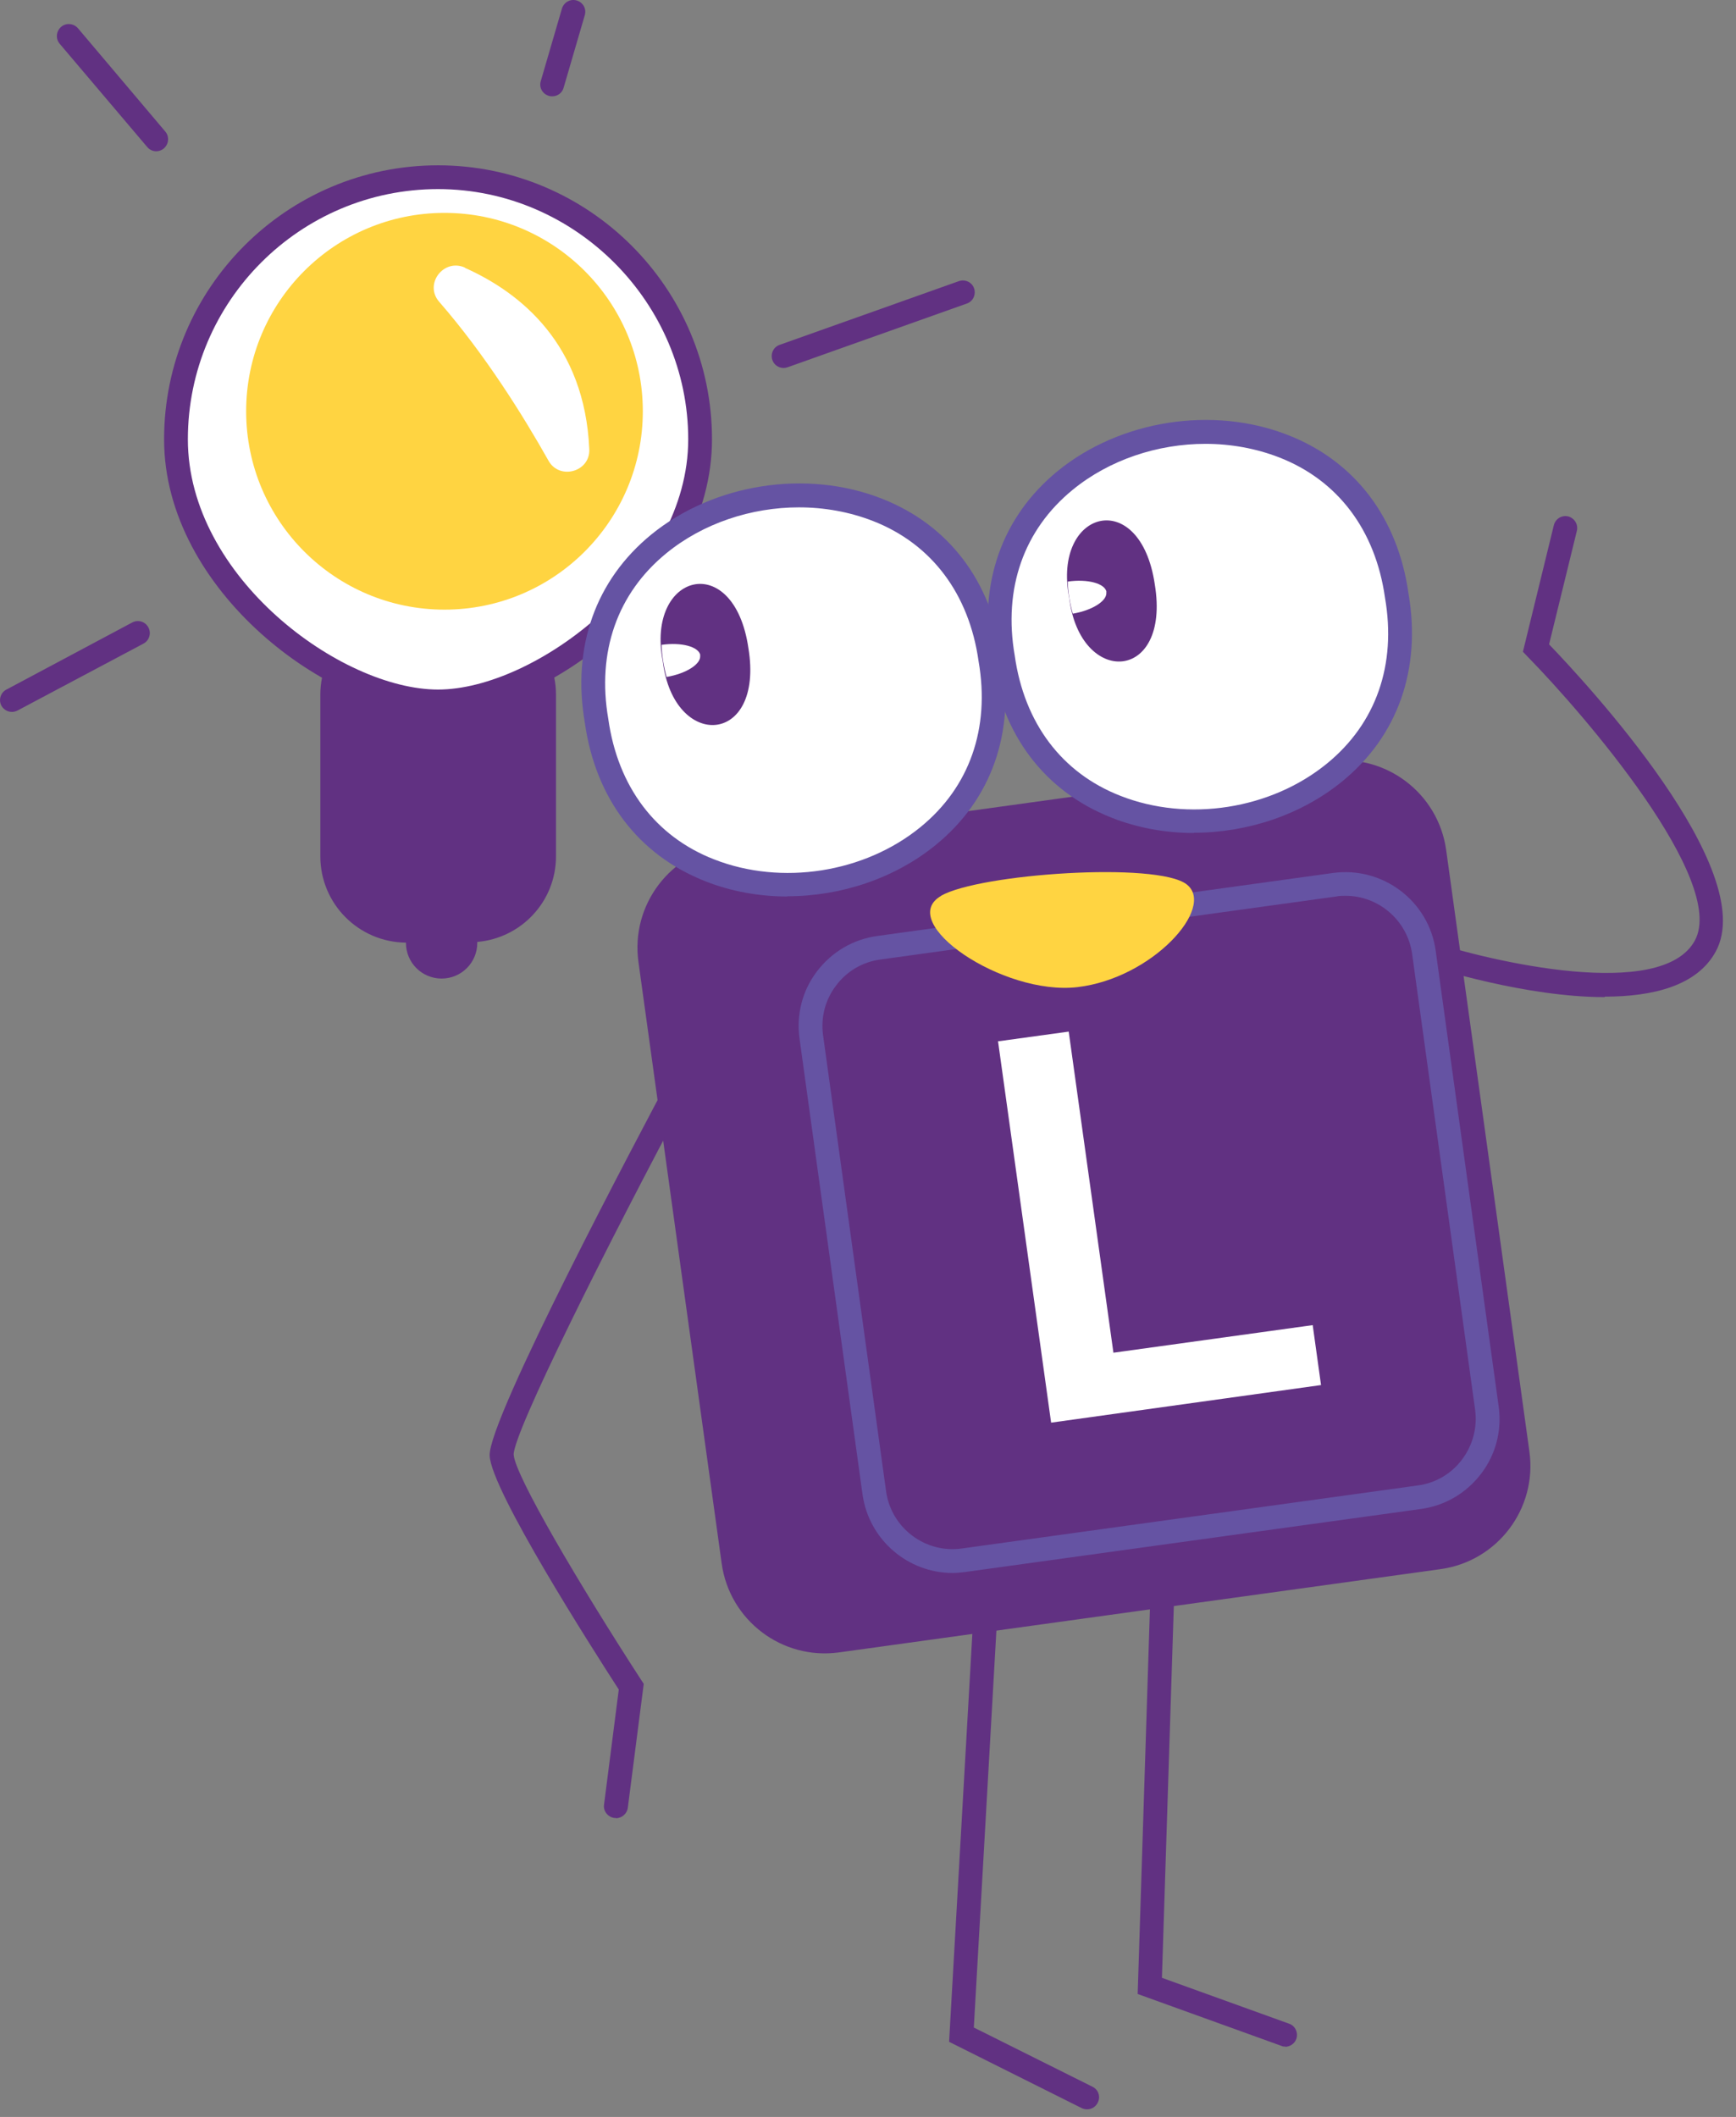 <?xml version="1.0" encoding="UTF-8"?> <svg xmlns="http://www.w3.org/2000/svg" width="73" height="89" viewBox="0 0 73 89" fill="none"><rect x="0" y="0" width="73" height="89" fill="#808080" stroke="none"/><g clip-path="url(#clip0_3334_15564)"><path d="M19.75 25.58H17.1C15.1 25.58 13.47 27.2 13.47 29.21V36C13.47 38 15.08 39.61 17.07 39.63C17.07 39.63 17.07 39.63 17.07 39.64C17.07 40.47 17.74 41.14 18.57 41.14C19.4 41.14 20.07 40.47 20.07 39.64C20.07 39.63 20.07 39.61 20.07 39.6C21.92 39.44 23.38 37.9 23.38 36V29.21C23.38 27.21 21.76 25.58 19.75 25.58Z" fill="#613182"></path><path d="M18.42 29.49C24.507 29.49 29.44 24.556 29.44 18.47C29.44 12.384 24.507 7.45 18.42 7.45C12.334 7.45 7.4 12.384 7.4 18.47C7.4 24.556 12.334 29.49 18.42 29.49Z" fill="white"></path><path d="M18.42 29.99C13.87 29.99 6.9 24.83 6.9 18.47C6.9 12.11 12.07 6.95 18.42 6.95C24.77 6.95 29.94 12.12 29.94 18.47C29.94 24.82 22.97 29.99 18.42 29.99ZM18.42 7.95C12.62 7.95 7.9 12.67 7.9 18.47C7.9 24.27 14.36 28.99 18.42 28.99C22.48 28.99 28.94 24.18 28.94 18.47C28.94 12.76 24.22 7.95 18.42 7.95Z" fill="#613182"></path><path d="M18.691 25.63C23.297 25.63 27.031 21.896 27.031 17.29C27.031 12.684 23.297 8.95 18.691 8.95C14.085 8.95 10.351 12.684 10.351 17.29C10.351 21.896 14.085 25.63 18.691 25.63Z" fill="#FFD441"></path><path d="M19.55 11.26C21.9 12.31 24.59 14.48 24.78 18.89C24.82 19.84 23.52 20.2 23.06 19.36C21.99 17.46 20.4 14.91 18.47 12.69C17.82 11.95 18.65 10.85 19.55 11.25V11.26Z" fill="white"></path><path d="M0.5 29.93C0.32 29.93 0.15 29.83 0.06 29.67C-0.07 29.43 0.02 29.12 0.27 28.99L5.56 26.17C5.81 26.04 6.11 26.13 6.24 26.38C6.37 26.62 6.28 26.93 6.03 27.06L0.74 29.87C0.66 29.91 0.58 29.93 0.51 29.93H0.5Z" fill="#613182"></path><path d="M23.22 4.05C23.22 4.05 23.13 4.05 23.08 4.03C22.81 3.95 22.66 3.68 22.74 3.41L23.63 0.36C23.71 0.1 23.98 -0.06 24.25 0.02C24.52 0.1 24.67 0.37 24.59 0.64L23.7 3.69C23.64 3.91 23.44 4.05 23.22 4.05Z" fill="#613182"></path><path d="M32.95 15.47C32.74 15.47 32.55 15.34 32.48 15.14C32.39 14.88 32.52 14.59 32.78 14.5L40.32 11.82C40.58 11.73 40.87 11.86 40.96 12.12C41.05 12.38 40.92 12.67 40.66 12.76L33.12 15.44C33.06 15.46 33.01 15.47 32.95 15.47Z" fill="#613182"></path><path d="M6.57 6.36C6.43 6.36 6.29 6.3 6.19 6.18L2.51 1.84C2.33 1.63 2.36 1.31 2.57 1.13C2.78 0.95 3.1 0.98 3.28 1.19L6.95 5.53C7.13 5.74 7.1 6.06 6.89 6.24C6.8 6.32 6.68 6.36 6.57 6.36Z" fill="#613182"></path><path d="M45.71 88.68C45.63 88.68 45.56 88.66 45.49 88.63L39.91 85.84L41.1 64.96C41.12 64.68 41.37 64.47 41.63 64.49C41.91 64.51 42.12 64.74 42.1 65.02L40.95 85.24L45.94 87.73C46.19 87.85 46.29 88.15 46.16 88.4C46.07 88.58 45.9 88.68 45.71 88.68Z" fill="#613182"></path><path d="M54.05 86.04C53.99 86.04 53.94 86.04 53.88 86.01L47.84 83.83L48.44 64.98C48.44 64.7 48.67 64.47 48.96 64.5C49.24 64.5 49.45 64.74 49.44 65.02L48.86 83.15L54.21 85.08C54.47 85.17 54.6 85.46 54.51 85.72C54.44 85.92 54.24 86.05 54.04 86.05L54.05 86.04Z" fill="#613182"></path><path d="M67.48 41.92C64.18 41.92 60.37 40.72 59.72 40.5C59.46 40.41 59.31 40.13 59.4 39.87C59.49 39.61 59.77 39.46 60.03 39.55C62.68 40.42 69.88 42.11 71.27 39.54C72.63 37.03 66.65 30.07 64.23 27.6L64.04 27.4L65.34 22.08C65.41 21.81 65.67 21.65 65.94 21.71C66.21 21.78 66.37 22.05 66.31 22.31L65.14 27.09C66.69 28.7 74.01 36.58 72.15 40C71.37 41.44 69.52 41.9 67.48 41.9V41.92Z" fill="#613182"></path><path d="M55.874 32.003L30.585 35.503C28.189 35.835 26.515 38.046 26.847 40.442L30.347 65.731C30.679 68.127 32.89 69.801 35.286 69.469L60.575 65.969C62.971 65.638 64.645 63.426 64.313 61.03L60.813 35.741C60.482 33.345 58.27 31.672 55.874 32.003Z" fill="#613182"></path><path d="M40.06 66.13C38.18 66.13 36.54 64.74 36.27 62.83L33.62 43.66C33.48 42.65 33.74 41.64 34.36 40.83C34.98 40.02 35.87 39.49 36.89 39.35L56.06 36.7C58.15 36.42 60.08 37.88 60.37 39.96L63.02 59.13C63.16 60.14 62.9 61.15 62.28 61.96C61.66 62.77 60.77 63.3 59.75 63.44L40.58 66.09C40.4 66.11 40.23 66.13 40.05 66.13H40.06ZM56.58 37.66C56.45 37.66 56.32 37.66 56.19 37.69L37.02 40.34C36.27 40.44 35.61 40.83 35.16 41.43C34.7 42.03 34.51 42.77 34.61 43.52L37.26 62.69C37.47 64.23 38.9 65.32 40.45 65.1L59.62 62.45C60.37 62.35 61.03 61.96 61.48 61.36C61.93 60.76 62.13 60.02 62.03 59.27L59.38 40.1C59.18 38.69 57.97 37.66 56.58 37.66Z" fill="#6553A3"></path><path d="M41.64 27.72C43.47 38.44 26.6 41.08 25.08 30.31C23.25 19.59 40.12 16.95 41.64 27.72Z" fill="white"></path><path d="M33.11 37.69C31.93 37.69 30.75 37.48 29.66 37.05C26.84 35.94 25.04 33.57 24.59 30.37C24.05 27.2 25.04 24.39 27.39 22.47C30.02 20.33 33.91 19.72 37.07 20.96C39.89 22.06 41.69 24.43 42.14 27.63C42.68 30.82 41.69 33.62 39.34 35.53C37.62 36.93 35.36 37.68 33.11 37.68V37.69ZM33.6 21.33C31.59 21.33 29.56 22 28.02 23.26C25.96 24.94 25.09 27.41 25.58 30.23C25.98 33.07 27.56 35.17 30.03 36.13C32.86 37.24 36.35 36.7 38.71 34.77C40.77 33.09 41.64 30.62 41.15 27.8C40.75 24.96 39.17 22.86 36.7 21.9C35.72 21.52 34.66 21.33 33.6 21.33Z" fill="#6553A3"></path><path d="M58.73 25.05C60.56 35.77 43.69 38.41 42.17 27.64C40.34 16.92 57.21 14.28 58.73 25.05Z" fill="white"></path><path d="M50.2 35.02C49.02 35.02 47.84 34.81 46.75 34.38C43.93 33.27 42.13 30.9 41.68 27.7C41.14 24.53 42.13 21.72 44.48 19.8C47.11 17.66 51 17.05 54.16 18.29C56.98 19.39 58.78 21.77 59.23 24.96C59.77 28.14 58.78 30.95 56.43 32.86C54.71 34.26 52.45 35.01 50.2 35.01V35.02ZM50.69 18.66C48.68 18.66 46.65 19.33 45.11 20.59C43.05 22.27 42.18 24.74 42.67 27.56C43.07 30.4 44.65 32.5 47.12 33.46C49.95 34.57 53.44 34.03 55.8 32.1C57.86 30.42 58.73 27.95 58.24 25.13C57.84 22.29 56.26 20.19 53.79 19.23C52.81 18.85 51.75 18.66 50.69 18.66Z" fill="#6553A3"></path><path d="M48.56 24.57C49.24 28.69 45.42 28.89 44.96 25.13C44.24 21.42 47.95 20.43 48.56 24.57Z" fill="#613182"></path><path d="M46.52 24.89C46.58 25.25 45.94 25.66 45.11 25.8C44.99 25.37 44.91 24.88 44.9 24.45C45.74 24.33 46.47 24.53 46.53 24.89H46.52Z" fill="white"></path><path d="M31.47 27.24C32.15 31.36 28.33 31.56 27.87 27.8C27.15 24.09 30.86 23.1 31.47 27.24Z" fill="#613182"></path><path d="M29.44 27.55C29.5 27.91 28.86 28.32 28.03 28.46C27.91 28.03 27.83 27.54 27.82 27.11C28.66 26.99 29.39 27.19 29.45 27.55H29.44Z" fill="white"></path><path d="M41.96 43.78L44.94 43.37L46.82 56.87L55.2 55.71L55.55 58.23L44.2 59.81L41.97 43.79L41.96 43.78Z" fill="white"></path><path d="M39.57 37.66C41.2 36.73 48.66 36.22 49.9 37.18C51.14 38.14 48.46 41.13 45.31 41.5C42.16 41.87 37.64 38.77 39.58 37.66H39.57Z" fill="#FFD441"></path><path d="M25.89 76.43C25.89 76.43 25.85 76.43 25.83 76.43C25.56 76.39 25.36 76.14 25.4 75.87L26.02 71.03C24.92 69.33 20.66 62.67 20.59 61.2C20.52 59.67 26.88 47.7 28.15 45.31C28.28 45.07 28.58 44.98 28.83 45.1C29.07 45.23 29.17 45.53 29.04 45.78C25.43 52.53 21.6 60.21 21.6 61.15C21.64 62.01 24.4 66.68 26.97 70.64L27.07 70.79L26.4 76C26.37 76.25 26.15 76.44 25.9 76.44L25.89 76.43Z" fill="#613182"></path></g><defs><clipPath id="clip0_3334_15564"><rect width="72.45" height="88.68" fill="white"></rect></clipPath></defs></svg> 